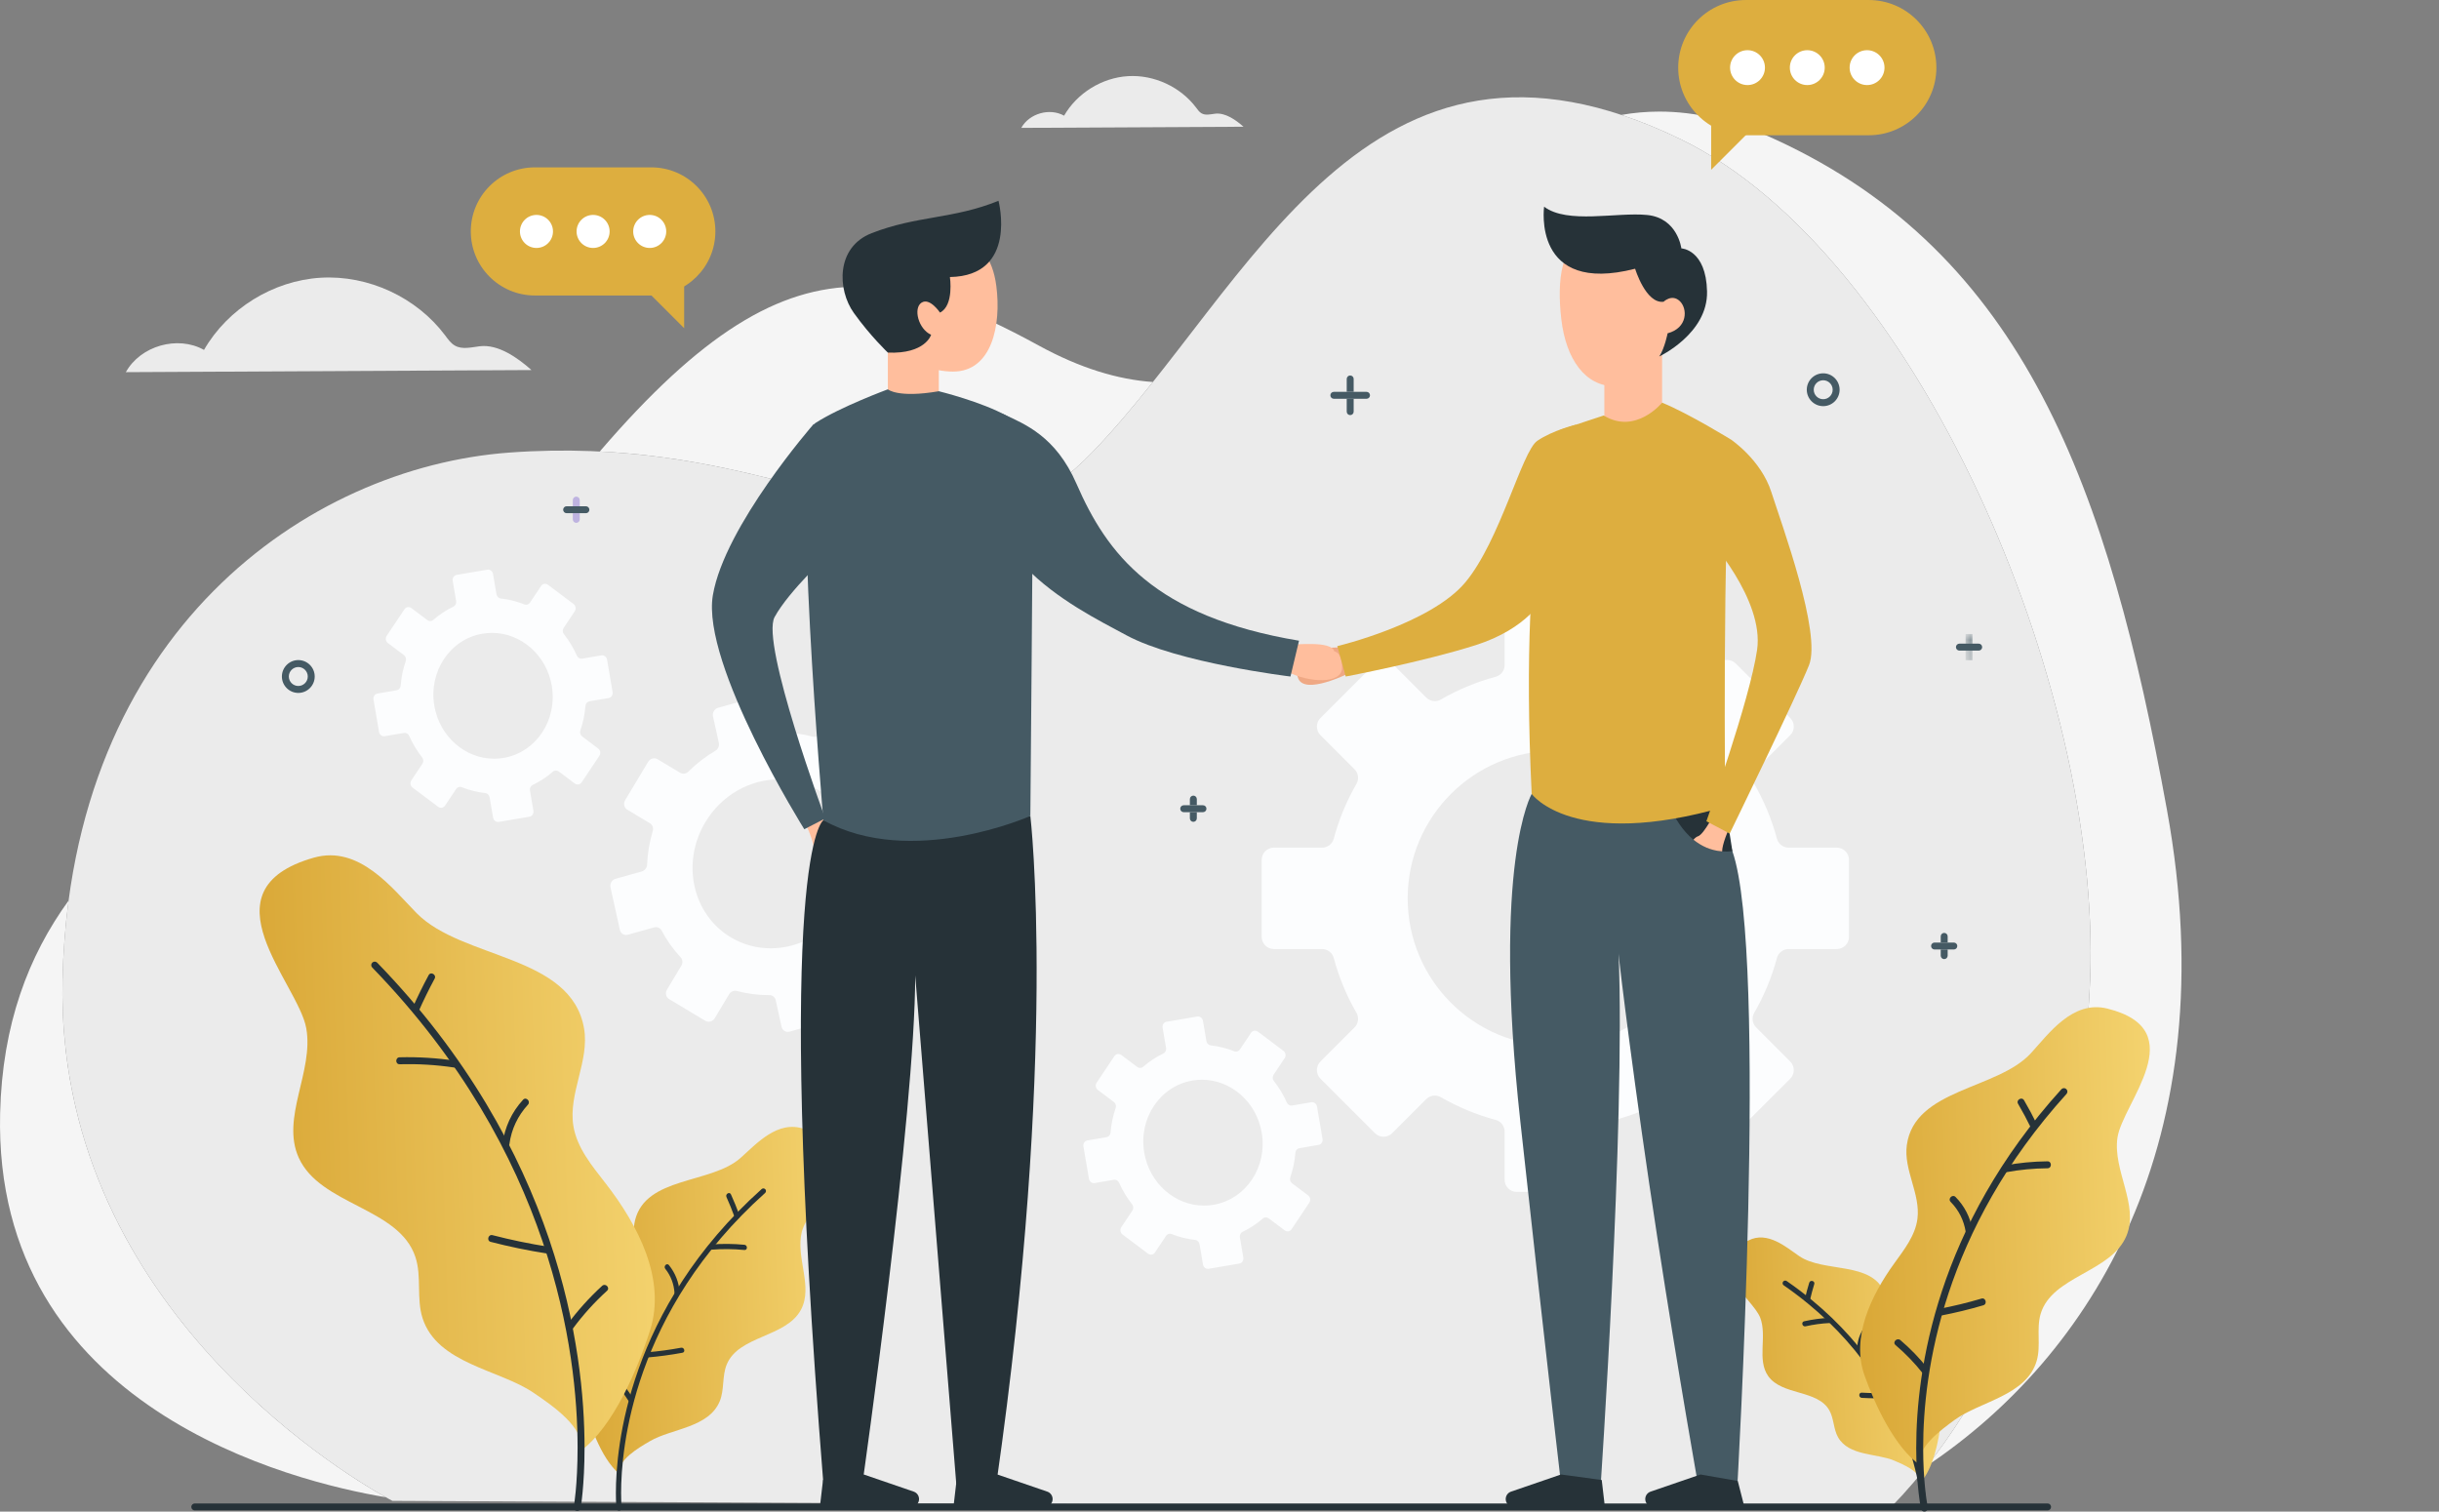 <svg width="242" height="150" viewBox="0 0 242 150" fill="none" xmlns="http://www.w3.org/2000/svg">
<rect x="0" y="0" width="242" height="150" fill="#808080" stroke="none"/>
<g clip-path="url(#clip0_2115_4545)">
<path d="M172.311 149.537L163.326 149.496C163.695 149.444 164.684 149.423 166.064 149.423C167.743 149.423 170 149.454 172.423 149.492C172.367 149.505 172.33 149.52 172.311 149.537ZM38.274 148.575C29.21 147.056 -0.688 139.818 0.012 110.479C0.223 101.628 2.831 94.847 6.805 89.37C6.471 91.878 6.267 94.497 6.205 97.231C5.491 128.908 33.569 145.945 38.274 148.575ZM191.24 145.425C201.149 132.802 206.756 114.272 207.391 97.073C208.468 67.959 190.107 25.186 166.795 13.835C164.738 12.834 162.769 12.028 160.877 11.402C162.095 11.188 163.351 11.073 164.651 11.073C168.137 11.073 171.933 11.898 176.144 13.835C200.812 25.186 209.184 48.277 215.017 80.415C221.009 113.427 207.344 134.625 191.24 145.425ZM94.616 51.224C89.773 51.224 84.527 49.596 78.276 47.969C72.893 46.566 66.767 45.165 59.509 44.803C69.524 33.154 77.203 28.442 85.253 28.442C90.725 28.442 96.369 30.619 103.035 34.273C107.195 36.553 110.946 37.667 114.393 37.907C112.417 40.39 110.421 42.768 108.351 44.91C103.779 49.641 99.394 51.224 94.616 51.224Z" fill="#F5F5F5"/>
<path d="M38.938 148.935C38.938 148.935 5.425 131.8 6.205 97.231C6.984 62.661 30.562 46.373 50.538 44.91C61.904 44.078 70.807 46.023 78.276 47.968C90.693 51.202 99.145 54.435 108.351 44.91C124.092 28.624 135.532 -1.387 166.795 13.835C190.107 25.186 208.468 67.959 207.391 97.073C206.683 116.251 199.793 137.084 187.649 149.537C187.45 149.74 181.388 149.639 175.347 149.539C169.353 149.439 163.38 149.34 163.173 149.537L38.938 148.935Z" fill="#EBEBEB"/>
<path d="M173.224 13.422H185.419C189.125 13.422 192.129 10.417 192.129 6.711C192.129 3.005 189.125 0.001 185.419 0.001H173.224C169.518 0.001 166.514 3.005 166.514 6.711C166.514 10.417 169.518 13.422 173.224 13.422Z" fill="#DDAE3F"/>
<path d="M183.521 6.711C183.521 7.667 184.296 8.441 185.252 8.441C186.207 8.441 186.982 7.667 186.982 6.711C186.982 5.756 186.207 4.981 185.252 4.981C184.296 4.981 183.521 5.756 183.521 6.711Z" fill="white"/>
<path d="M177.59 6.711C177.59 7.667 178.364 8.441 179.32 8.441C180.275 8.441 181.051 7.667 181.051 6.711C181.051 5.756 180.275 4.981 179.32 4.981C178.364 4.981 177.59 5.756 177.59 6.711Z" fill="white"/>
<path d="M171.66 6.711C171.66 7.667 172.435 8.441 173.391 8.441C174.346 8.441 175.12 7.667 175.12 6.711C175.12 5.756 174.346 4.981 173.391 4.981C172.435 4.981 171.66 5.756 171.66 6.711Z" fill="white"/>
<path d="M174.66 11.972L169.783 16.848V11.384L174.66 11.972Z" fill="#DDAE3F"/>
<path d="M52.736 36.722C51.354 35.497 49.437 34.137 47.604 34.36C46.772 34.461 45.869 34.709 45.139 34.298C44.73 34.066 44.453 33.664 44.171 33.287C41.338 29.502 36.54 27.277 31.82 27.56C27.101 27.843 22.602 30.625 20.241 34.722C17.637 33.258 13.931 34.313 12.488 36.93L52.736 36.722Z" fill="#EBEBEB"/>
<path d="M123.382 12.576C122.625 11.905 121.574 11.16 120.57 11.282C120.115 11.337 119.62 11.473 119.22 11.248C118.996 11.121 118.844 10.9 118.69 10.694C117.138 8.62 114.509 7.401 111.923 7.556C109.338 7.711 106.873 9.236 105.58 11.48C104.153 10.678 102.123 11.256 101.332 12.69L123.382 12.576Z" fill="#EBEBEB"/>
<path d="M64.623 29.322H53.07C49.559 29.322 46.713 26.476 46.713 22.965C46.713 19.454 49.559 16.608 53.07 16.608H64.623C68.133 16.608 70.98 19.454 70.98 22.965C70.98 26.476 68.133 29.322 64.623 29.322Z" fill="#DDAE3F"/>
<path d="M54.868 22.966C54.868 23.872 54.134 24.605 53.229 24.605C52.323 24.605 51.59 23.872 51.59 22.966C51.59 22.061 52.323 21.327 53.229 21.327C54.134 21.327 54.868 22.061 54.868 22.966Z" fill="white"/>
<path d="M60.487 22.966C60.487 23.872 59.753 24.605 58.848 24.605C57.942 24.605 57.209 23.872 57.209 22.966C57.209 22.061 57.942 21.327 58.848 21.327C59.753 21.327 60.487 22.061 60.487 22.966Z" fill="white"/>
<path d="M66.104 22.966C66.104 23.872 65.37 24.605 64.465 24.605C63.56 24.605 62.826 23.872 62.826 22.966C62.826 22.061 63.56 21.327 64.465 21.327C65.37 21.327 66.104 22.061 66.104 22.966Z" fill="white"/>
<path d="M63.264 27.951L67.883 32.57V27.394L63.264 27.951Z" fill="#DDAE3F"/>
<path d="M61.432 146.246C61.264 144.889 63.326 143.686 64.509 142.998C66.644 141.756 70.347 141.678 71.421 139.031C71.884 137.886 71.636 136.547 72.105 135.404C73.293 132.513 77.989 132.728 79.469 129.974C80.708 127.667 78.921 124.779 79.556 122.239C80.222 119.573 86.414 114.427 79.815 112.041C77.168 111.083 75.025 113.535 73.469 114.913C70.552 117.497 64.075 116.733 63.01 121.093C62.543 123.004 63.691 125.03 63.241 126.945C62.936 128.24 61.956 129.248 61.07 130.241C58.958 132.605 57.077 135.694 57.819 138.776C58.382 141.113 59.603 144.688 61.432 146.246Z" fill="url(#paint0_linear_2115_4545)"/>
<path d="M61.679 149.629C61.679 149.629 61.676 149.6 61.672 149.536C61.657 149.346 61.626 148.869 61.626 148.153C61.628 143.723 62.784 130.159 75.916 118.38C76.023 118.284 76.031 118.121 75.936 118.015C75.841 117.909 75.677 117.9 75.571 117.995C62.295 129.904 61.108 143.641 61.109 148.153C61.109 149.128 61.164 149.674 61.165 149.681C61.18 149.823 61.306 149.927 61.448 149.913C61.59 149.898 61.694 149.771 61.679 149.629Z" fill="#263238"/>
<path d="M62.837 138.792C62.27 137.899 61.619 137.067 60.889 136.3C60.66 136.058 60.295 136.424 60.524 136.665C61.224 137.4 61.846 138.196 62.391 139.054C62.568 139.333 63.016 139.074 62.837 138.792Z" fill="#263238"/>
<path d="M64.238 134.706C65.404 134.607 66.561 134.45 67.712 134.237C68.039 134.177 67.9 133.678 67.575 133.738C66.469 133.944 65.358 134.094 64.238 134.189C63.909 134.217 63.906 134.734 64.238 134.706Z" fill="#263238"/>
<path d="M67.441 128.308C67.379 127.277 67.017 126.35 66.375 125.542C66.168 125.282 65.805 125.65 66.01 125.908C66.561 126.601 66.871 127.425 66.924 128.308C66.945 128.638 67.461 128.64 67.441 128.308Z" fill="#263238"/>
<path d="M70.545 124.012C71.652 123.925 72.756 123.933 73.862 124.04C74.192 124.071 74.19 123.554 73.862 123.523C72.756 123.417 71.652 123.408 70.545 123.495C70.216 123.521 70.213 124.038 70.545 124.012Z" fill="#263238"/>
<path d="M73.37 120.592C73.115 119.892 72.833 119.203 72.526 118.524C72.389 118.221 71.944 118.484 72.08 118.785C72.368 119.423 72.631 120.071 72.871 120.729C72.984 121.038 73.484 120.905 73.37 120.592Z" fill="#263238"/>
<path d="M57.655 143.943C58.09 141.713 54.811 139.48 52.931 138.203C49.535 135.897 43.403 135.338 41.932 130.825C41.296 128.873 41.862 126.682 41.216 124.734C39.582 119.802 31.773 119.615 29.639 114.878C27.852 110.91 31.148 106.329 30.39 102.045C29.595 97.549 19.925 88.299 31.142 85.108C35.641 83.828 38.909 88.141 41.329 90.605C45.866 95.225 56.691 94.71 57.952 102.061C58.506 105.283 56.366 108.51 56.892 111.736C57.247 113.918 58.755 115.703 60.109 117.452C63.336 121.616 66.096 126.955 64.509 131.979C63.306 135.787 60.867 141.571 57.655 143.943Z" fill="url(#paint1_linear_2115_4545)"/>
<path d="M57.613 149.654C57.616 149.637 57.999 147.417 57.999 143.658C58.001 133.994 55.465 114.136 37.426 95.528C37.293 95.392 37.076 95.389 36.939 95.521C36.802 95.654 36.798 95.872 36.931 96.008C54.815 114.457 57.307 134.107 57.309 143.658C57.309 145.514 57.215 146.988 57.121 147.995C57.074 148.499 57.027 148.886 56.992 149.147C56.974 149.277 56.96 149.375 56.95 149.441C56.94 149.506 56.935 149.536 56.935 149.537C56.902 149.724 57.028 149.902 57.216 149.934C57.403 149.967 57.581 149.841 57.613 149.654Z" fill="#263238"/>
<path d="M56.842 131.84C57.848 130.477 58.982 129.226 60.233 128.085C60.561 127.785 60.072 127.298 59.745 127.597C58.451 128.78 57.288 130.08 56.247 131.492C55.984 131.849 56.582 132.194 56.842 131.84Z" fill="#263238"/>
<path d="M54.462 123.726C52.578 123.432 50.715 123.047 48.869 122.569C48.44 122.458 48.257 123.122 48.686 123.234C50.532 123.712 52.394 124.097 54.278 124.39C54.713 124.458 54.899 123.794 54.462 123.726Z" fill="#263238"/>
<path d="M50.544 113.542C50.739 112.058 51.375 110.721 52.385 109.619C52.684 109.292 52.198 108.803 51.898 109.131C50.755 110.379 50.075 111.866 49.855 113.542C49.798 113.981 50.487 113.976 50.544 113.542Z" fill="#263238"/>
<path d="M45.244 105.268C43.387 104.991 41.529 104.87 39.65 104.918C39.209 104.929 39.207 105.618 39.65 105.607C41.466 105.56 43.265 105.665 45.061 105.933C45.495 105.998 45.682 105.334 45.244 105.268Z" fill="#263238"/>
<path d="M41.539 100.346C42.027 99.249 42.555 98.173 43.125 97.115C43.335 96.725 42.741 96.377 42.53 96.768C41.96 97.825 41.431 98.901 40.943 99.998C40.765 100.4 41.358 100.75 41.539 100.346Z" fill="#263238"/>
<path d="M190.572 147.092C190.569 146.054 188.902 145.345 187.948 144.94C186.222 144.208 183.427 144.502 182.368 142.612C181.909 141.794 181.969 140.762 181.507 139.948C180.337 137.884 176.824 138.492 175.448 136.561C174.296 134.943 175.365 132.599 174.646 130.747C173.891 128.805 168.741 125.52 173.48 123.096C175.381 122.123 177.228 123.764 178.53 124.653C180.971 126.32 185.773 125.13 186.99 128.309C187.524 129.703 186.852 131.339 187.374 132.736C187.726 133.682 188.559 134.348 189.321 135.01C191.136 136.589 192.846 138.735 192.58 141.126C192.379 142.938 191.801 145.745 190.572 147.092Z" fill="url(#paint2_linear_2115_4545)"/>
<path d="M191.162 149.649C191.161 149.627 191.078 146.345 189.301 141.89C187.525 137.435 184.05 131.807 177.277 127.121C177.16 127.04 176.998 127.069 176.917 127.187C176.836 127.304 176.865 127.465 176.982 127.546C183.663 132.169 187.074 137.702 188.822 142.081C189.695 144.271 190.151 146.171 190.389 147.521C190.507 148.197 190.571 148.734 190.606 149.102C190.623 149.286 190.633 149.427 190.638 149.522C190.644 149.616 190.645 149.662 190.645 149.662C190.648 149.804 190.767 149.917 190.91 149.914C191.052 149.91 191.165 149.791 191.162 149.649Z" fill="#263238"/>
<path d="M189.21 141.82C189.546 141.107 189.946 140.436 190.413 139.801C190.61 139.533 190.163 139.275 189.967 139.541C189.5 140.175 189.1 140.847 188.764 141.559C188.622 141.858 189.068 142.121 189.21 141.82Z" fill="#5A53AE"/>
<path d="M187.336 138.219C186.466 138.255 185.599 138.247 184.73 138.197C184.397 138.177 184.398 138.694 184.73 138.714C185.599 138.764 186.466 138.771 187.336 138.736C187.667 138.722 187.669 138.205 187.336 138.219Z" fill="#263238"/>
<path d="M184.794 134.136C184.751 133.451 184.903 132.816 185.259 132.228C185.431 131.943 184.985 131.682 184.813 131.968C184.414 132.626 184.228 133.367 184.277 134.136C184.299 134.467 184.816 134.469 184.794 134.136Z" fill="#263238"/>
<path d="M181.572 130.77C180.707 130.81 179.855 130.926 179.009 131.115C178.685 131.188 178.823 131.686 179.147 131.614C179.947 131.433 180.752 131.325 181.572 131.287C181.903 131.271 181.905 130.754 181.572 130.77Z" fill="#263238"/>
<path d="M179.588 129.012C179.71 128.478 179.852 127.949 180.012 127.426C180.111 127.107 179.612 126.971 179.514 127.288C179.353 127.812 179.211 128.341 179.089 128.875C179.016 129.199 179.514 129.337 179.588 129.012Z" fill="#263238"/>
<path d="M190.505 145.379C190.117 143.699 192.546 141.921 193.938 140.904C196.453 139.067 201.089 138.486 202.087 135.026C202.519 133.53 202.033 131.883 202.472 130.389C203.585 126.607 209.501 126.263 210.996 122.617C212.248 119.563 209.632 116.175 210.095 112.906C210.582 109.477 217.674 102.213 209.088 100.083C205.643 99.229 203.277 102.584 201.506 104.515C198.185 108.136 189.963 108.024 189.197 113.63C188.861 116.088 190.566 118.478 190.251 120.939C190.038 122.603 188.941 123.995 187.959 125.356C185.62 128.597 183.665 132.716 184.998 136.484C186.009 139.341 188.008 143.663 190.505 145.379Z" fill="url(#paint3_linear_2115_4545)"/>
<path d="M191.277 149.585C191.277 149.585 191.271 149.555 191.258 149.489C191.172 149.026 190.818 146.922 190.818 143.691C190.819 136.035 192.802 122.074 205.041 108.555C205.169 108.414 205.159 108.196 205.017 108.068C204.876 107.941 204.658 107.952 204.531 108.092C192.151 121.763 190.127 135.922 190.129 143.691C190.129 147.441 190.598 149.707 190.602 149.725C190.641 149.912 190.824 150.031 191.01 149.993C191.196 149.954 191.316 149.772 191.277 149.585Z" fill="#263238"/>
<path d="M191.273 135.798C190.461 134.772 189.558 133.835 188.562 132.987C188.227 132.701 187.737 133.186 188.075 133.474C189.071 134.322 189.974 135.26 190.785 136.285C191.06 136.633 191.545 136.142 191.273 135.798Z" fill="#263238"/>
<path d="M192.575 130.55C193.995 130.278 195.397 129.938 196.784 129.528C197.208 129.403 197.028 128.737 196.601 128.864C195.215 129.273 193.812 129.614 192.391 129.885C191.956 129.968 192.14 130.632 192.575 130.55Z" fill="#263238"/>
<path d="M195.703 122.044C195.497 120.798 194.919 119.682 194.034 118.782C193.724 118.466 193.236 118.953 193.547 119.269C194.356 120.092 194.851 121.091 195.038 122.227C195.11 122.664 195.774 122.479 195.703 122.044Z" fill="#263238"/>
<path d="M199.086 116.317C200.434 116.069 201.787 115.943 203.157 115.931C203.601 115.927 203.601 115.238 203.157 115.242C201.726 115.254 200.311 115.393 198.903 115.653C198.467 115.733 198.652 116.398 199.086 116.317Z" fill="#263238"/>
<path d="M202.117 111.593C201.718 110.775 201.289 109.973 200.83 109.186C200.607 108.802 200.011 109.149 200.235 109.534C200.694 110.321 201.123 111.123 201.521 111.941C201.716 112.34 202.31 111.991 202.117 111.593Z" fill="#263238"/>
<mask id="mask0_2115_4545" style="mask-type:luminance" maskUnits="userSpaceOnUse" x="195" y="62" width="1" height="4">
<path d="M195.37 65.516C195.18 65.516 195.025 65.362 195.025 65.171V64.56H195.715V65.171C195.715 65.362 195.56 65.516 195.37 65.516ZM195.715 63.871H195.025V63.259C195.025 63.069 195.18 62.914 195.37 62.914C195.56 62.914 195.715 63.069 195.715 63.259V63.871Z" fill="white"/>
</mask>
<g mask="url(#mask0_2115_4545)">
<path d="M195.025 65.516H195.715V62.914H195.025V65.516Z" fill="#455A64"/>
</g>
<path d="M196.328 64.561H194.415C194.225 64.561 194.07 64.406 194.07 64.216C194.07 64.025 194.225 63.871 194.415 63.871H195.027H195.716H196.328C196.518 63.871 196.672 64.025 196.672 64.216C196.672 64.406 196.518 64.561 196.328 64.561Z" fill="#455A64"/>
<path d="M118.405 81.553C118.214 81.553 118.061 81.399 118.061 81.208V80.596H118.75V81.208C118.75 81.399 118.595 81.553 118.405 81.553ZM118.75 79.907H118.061V79.296C118.061 79.106 118.214 78.951 118.405 78.951C118.595 78.951 118.75 79.106 118.75 79.296V79.907Z" fill="#455A64"/>
<path d="M119.36 80.596H117.448C117.258 80.596 117.104 80.442 117.104 80.251C117.104 80.061 117.258 79.907 117.448 79.907H118.06H118.749H119.36C119.551 79.907 119.705 80.061 119.705 80.251C119.705 80.442 119.551 80.596 119.36 80.596Z" fill="#455A64"/>
<path d="M57.178 51.883C56.988 51.883 56.834 51.728 56.834 51.538V50.926H57.523V51.538C57.523 51.728 57.369 51.883 57.178 51.883ZM57.523 50.237H56.834V49.626C56.834 49.435 56.988 49.281 57.178 49.281C57.369 49.281 57.523 49.435 57.523 49.626V50.237Z" fill="#BEB3E0"/>
<path d="M58.134 50.926H56.221C56.031 50.926 55.877 50.772 55.877 50.581C55.877 50.391 56.031 50.237 56.221 50.237H56.834H57.523H58.134C58.324 50.237 58.478 50.391 58.478 50.581C58.478 50.772 58.324 50.926 58.134 50.926Z" fill="#455A64"/>
<path d="M192.905 95.176C192.715 95.176 192.561 95.021 192.561 94.831V94.219H193.25V94.831C193.25 95.021 193.095 95.176 192.905 95.176ZM193.25 93.53H192.561V92.918C192.561 92.728 192.715 92.574 192.905 92.574C193.095 92.574 193.25 92.728 193.25 92.918V93.53Z" fill="#455A64"/>
<path d="M193.861 94.221H191.948C191.758 94.221 191.604 94.067 191.604 93.876C191.604 93.686 191.758 93.532 191.948 93.532H192.56H193.249H193.861C194.051 93.532 194.206 93.686 194.206 93.876C194.206 94.067 194.051 94.221 193.861 94.221Z" fill="#455A64"/>
<path d="M133.968 41.193C133.777 41.193 133.623 41.04 133.623 40.849V39.571H134.312V40.849C134.312 41.04 134.158 41.193 133.968 41.193ZM134.312 38.882H133.623V37.604C133.623 37.414 133.777 37.26 133.968 37.26C134.158 37.26 134.312 37.414 134.312 37.604V38.882Z" fill="#455A64"/>
<path d="M135.589 39.572H132.345C132.154 39.572 132 39.419 132 39.228C132 39.038 132.154 38.883 132.345 38.883H133.623H134.312H135.589C135.78 38.883 135.933 39.038 135.933 39.228C135.933 39.419 135.78 39.572 135.589 39.572Z" fill="#455A64"/>
<path d="M180.9 40.303C180.003 40.303 179.271 39.572 179.271 38.674C179.271 37.776 180.003 37.045 180.9 37.045C181.798 37.045 182.528 37.776 182.528 38.674C182.528 39.572 181.798 40.303 180.9 40.303ZM180.9 37.734C180.382 37.734 179.961 38.156 179.961 38.674C179.961 39.193 180.382 39.614 180.9 39.614C181.418 39.614 181.839 39.193 181.839 38.674C181.839 38.156 181.418 37.734 180.9 37.734Z" fill="#455A64"/>
<path d="M29.598 68.76C28.7 68.76 27.969 68.029 27.969 67.131C27.969 66.233 28.7 65.502 29.598 65.502C30.495 65.502 31.226 66.233 31.226 67.131C31.226 68.029 30.495 68.76 29.598 68.76ZM29.598 66.191C29.08 66.191 28.658 66.613 28.658 67.131C28.658 67.649 29.08 68.071 29.598 68.071C30.116 68.071 30.537 67.649 30.537 67.131C30.537 66.613 30.116 66.191 29.598 66.191Z" fill="#455A64"/>
<path d="M158.146 118.279H150.499C149.832 118.279 149.291 117.739 149.291 117.072V112.296C149.291 111.754 148.932 111.274 148.409 111.135C146.479 110.616 144.649 109.852 142.957 108.875C142.772 108.768 142.568 108.716 142.365 108.716C142.053 108.716 141.744 108.839 141.511 109.071L138.133 112.45C137.896 112.686 137.588 112.804 137.278 112.804C136.969 112.804 136.661 112.686 136.425 112.45L131.017 107.043C130.546 106.571 130.546 105.807 131.017 105.335L134.396 101.957C134.779 101.573 134.863 100.98 134.593 100.511C133.616 98.819 132.851 96.99 132.333 95.058C132.192 94.536 131.713 94.177 131.172 94.177H126.395C125.728 94.177 125.188 93.636 125.188 92.969V85.322C125.188 84.655 125.728 84.114 126.395 84.114H131.172C131.713 84.114 132.192 83.756 132.333 83.233C132.851 81.302 133.615 79.472 134.593 77.78C134.863 77.311 134.779 76.717 134.396 76.335L131.017 72.955C130.546 72.484 130.546 71.72 131.017 71.248L136.425 65.84C136.661 65.605 136.969 65.487 137.278 65.487C137.588 65.487 137.896 65.605 138.133 65.84L141.511 69.219C141.744 69.452 142.053 69.575 142.366 69.574C142.568 69.574 142.772 69.523 142.957 69.416C144.649 68.439 146.479 67.674 148.409 67.156C148.932 67.016 149.291 66.536 149.291 65.995V61.219C149.291 60.552 149.832 60.011 150.499 60.011H158.146C158.812 60.011 159.353 60.552 159.353 61.219V65.995C159.353 66.536 159.712 67.016 160.235 67.156C162.166 67.674 163.995 68.439 165.688 69.416C165.872 69.523 166.076 69.575 166.279 69.575C166.591 69.574 166.901 69.452 167.133 69.22L170.512 65.84C170.748 65.605 171.057 65.487 171.366 65.487C171.675 65.487 171.984 65.605 172.219 65.84L177.627 71.248C178.099 71.72 178.099 72.484 177.627 72.955L174.249 76.335C173.865 76.717 173.781 77.311 174.052 77.78C175.029 79.472 175.794 81.302 176.311 83.233C176.452 83.756 176.931 84.114 177.472 84.114H182.249C182.916 84.114 183.457 84.655 183.457 85.322V92.969C183.457 93.636 182.916 94.177 182.249 94.177H177.472C176.931 94.177 176.452 94.536 176.311 95.058C175.794 96.99 175.029 98.819 174.052 100.511C173.781 100.98 173.865 101.573 174.249 101.957L177.627 105.335C178.099 105.807 178.099 106.571 177.627 107.043L172.219 112.45C171.984 112.686 171.675 112.804 171.366 112.804C171.057 112.804 170.748 112.686 170.512 112.45L167.133 109.071C166.901 108.839 166.591 108.716 166.279 108.716C166.076 108.716 165.872 108.768 165.688 108.875C163.995 109.852 162.166 110.616 160.235 111.135C159.712 111.274 159.353 111.754 159.353 112.296V117.072C159.353 117.739 158.812 118.279 158.146 118.279ZM154.322 74.494C146.23 74.494 139.671 81.054 139.671 89.145C139.671 97.237 146.23 103.797 154.322 103.797C162.414 103.797 168.973 97.237 168.973 89.145C168.973 81.054 162.414 74.494 154.322 74.494Z" fill="#FCFDFE"/>
<path d="M119.85 125.912C119.615 125.912 119.406 125.732 119.363 125.479L119.02 123.47C118.981 123.242 118.804 123.065 118.586 123.041C117.781 122.954 116.999 122.757 116.255 122.46C116.199 122.438 116.142 122.427 116.085 122.427C115.933 122.427 115.786 122.504 115.694 122.641L114.592 124.292C114.5 124.431 114.352 124.505 114.201 124.505C114.102 124.505 114.001 124.473 113.914 124.408L111.376 122.499C111.154 122.333 111.099 122.011 111.253 121.781L112.354 120.13C112.479 119.943 112.47 119.688 112.328 119.509C111.819 118.863 111.383 118.146 111.039 117.368C110.957 117.184 110.78 117.069 110.592 117.069C110.567 117.069 110.54 117.072 110.514 117.076L108.614 117.4C108.587 117.404 108.561 117.407 108.536 117.407C108.3 117.407 108.09 117.227 108.047 116.974L107.498 113.757C107.45 113.477 107.627 113.212 107.892 113.167L109.792 112.844C110.007 112.806 110.172 112.622 110.19 112.394C110.258 111.546 110.43 110.724 110.698 109.946C110.773 109.73 110.696 109.487 110.516 109.351L108.93 108.16C108.708 107.993 108.654 107.671 108.807 107.441L110.571 104.8C110.663 104.66 110.811 104.587 110.962 104.587C111.061 104.587 111.162 104.618 111.25 104.684L112.836 105.875C112.923 105.941 113.023 105.973 113.124 105.973C113.231 105.973 113.338 105.936 113.424 105.861C114.027 105.334 114.701 104.889 115.431 104.54C115.629 104.445 115.738 104.219 115.699 103.992L115.356 101.982C115.308 101.702 115.484 101.438 115.749 101.392L118.791 100.874C118.817 100.87 118.844 100.867 118.87 100.867C119.105 100.867 119.315 101.047 119.358 101.3L119.702 103.31C119.739 103.537 119.917 103.714 120.135 103.738C120.94 103.825 121.723 104.023 122.466 104.319C122.521 104.341 122.579 104.352 122.636 104.352C122.789 104.352 122.936 104.274 123.027 104.138L124.128 102.488C124.221 102.348 124.369 102.274 124.521 102.274C124.62 102.274 124.72 102.306 124.808 102.372L127.346 104.28C127.568 104.446 127.622 104.768 127.469 104.998L126.367 106.649C126.243 106.836 126.251 107.091 126.392 107.27C126.903 107.916 127.338 108.633 127.683 109.411C127.764 109.596 127.942 109.71 128.13 109.71C128.156 109.71 128.182 109.708 128.207 109.703L130.107 109.379C130.133 109.375 130.16 109.373 130.185 109.373C130.42 109.373 130.631 109.552 130.674 109.805L131.223 113.022C131.271 113.303 131.095 113.567 130.829 113.612L128.929 113.937C128.715 113.972 128.548 114.156 128.531 114.386C128.463 115.233 128.29 116.055 128.023 116.833C127.949 117.049 128.025 117.293 128.205 117.428L129.791 118.62C130.012 118.787 130.067 119.108 129.914 119.338L128.151 121.979C128.058 122.119 127.91 122.193 127.759 122.193C127.66 122.193 127.56 122.161 127.472 122.095L125.885 120.904C125.798 120.838 125.698 120.806 125.597 120.806C125.489 120.806 125.383 120.843 125.297 120.918C124.694 121.445 124.02 121.89 123.29 122.239C123.091 122.334 122.983 122.56 123.022 122.787L123.365 124.796C123.412 125.078 123.236 125.342 122.971 125.387L119.93 125.905C119.903 125.909 119.877 125.912 119.85 125.912ZM119.258 107.145C118.945 107.145 118.628 107.172 118.31 107.226C115.091 107.775 112.953 110.979 113.533 114.383C114.056 117.45 116.608 119.634 119.462 119.634C119.776 119.634 120.093 119.607 120.411 119.553C123.63 119.004 125.769 115.8 125.188 112.396C124.665 109.328 122.113 107.145 119.258 107.145Z" fill="#FCFDFE"/>
<path d="M49.412 81.568C49.177 81.568 48.967 81.388 48.924 81.136L48.581 79.125C48.542 78.898 48.365 78.721 48.147 78.698C47.342 78.61 46.559 78.413 45.816 78.117C45.76 78.094 45.702 78.084 45.645 78.084C45.493 78.084 45.346 78.161 45.255 78.297L44.154 79.948C44.06 80.087 43.913 80.161 43.761 80.161C43.662 80.161 43.562 80.129 43.474 80.063L40.935 78.155C40.714 77.989 40.659 77.667 40.813 77.437L41.915 75.787C42.039 75.599 42.031 75.344 41.889 75.165C41.379 74.519 40.944 73.802 40.599 73.024C40.517 72.839 40.34 72.726 40.152 72.726C40.126 72.726 40.1 72.728 40.074 72.733L38.174 73.056C38.148 73.061 38.122 73.063 38.096 73.063C37.861 73.063 37.651 72.883 37.608 72.63L37.059 69.413C37.011 69.132 37.187 68.869 37.452 68.823L39.353 68.499C39.568 68.463 39.733 68.279 39.751 68.05C39.819 67.202 39.991 66.381 40.258 65.602C40.333 65.386 40.256 65.142 40.077 65.007L38.49 63.815C38.269 63.648 38.214 63.327 38.368 63.097L40.131 60.456C40.224 60.316 40.372 60.242 40.523 60.242C40.622 60.242 40.723 60.274 40.81 60.339L42.397 61.532C42.483 61.597 42.584 61.63 42.684 61.63C42.792 61.63 42.899 61.592 42.985 61.516C43.588 60.991 44.261 60.545 44.992 60.196C45.19 60.102 45.298 59.876 45.259 59.648L44.917 57.639C44.869 57.358 45.045 57.094 45.31 57.049L48.352 56.53C48.378 56.525 48.404 56.523 48.43 56.523C48.665 56.523 48.876 56.703 48.919 56.956L49.261 58.965C49.3 59.193 49.477 59.371 49.696 59.394C50.501 59.481 51.283 59.678 52.027 59.975C52.083 59.998 52.14 60.008 52.196 60.008C52.349 60.008 52.496 59.931 52.587 59.794L53.689 58.144C53.782 58.005 53.93 57.93 54.081 57.93C54.18 57.93 54.28 57.962 54.368 58.028L56.907 59.936C57.128 60.102 57.183 60.424 57.029 60.654L55.928 62.305C55.803 62.492 55.812 62.747 55.953 62.926C56.463 63.572 56.899 64.29 57.243 65.067C57.325 65.252 57.502 65.366 57.69 65.366C57.716 65.366 57.742 65.364 57.769 65.359L59.668 65.035C59.694 65.031 59.72 65.029 59.746 65.029C59.981 65.029 60.192 65.209 60.235 65.462L60.783 68.678C60.832 68.959 60.655 69.223 60.39 69.268L58.489 69.592C58.274 69.629 58.11 69.813 58.091 70.041C58.024 70.889 57.851 71.71 57.584 72.489C57.51 72.705 57.586 72.948 57.766 73.084L59.352 74.276C59.573 74.442 59.629 74.764 59.474 74.994L57.711 77.636C57.618 77.775 57.47 77.849 57.319 77.849C57.22 77.849 57.12 77.817 57.032 77.752L55.446 76.559C55.359 76.494 55.258 76.461 55.158 76.461C55.05 76.461 54.943 76.499 54.857 76.575C54.254 77.101 53.581 77.546 52.85 77.895C52.653 77.99 52.544 78.216 52.583 78.443L52.925 80.453C52.974 80.734 52.797 80.998 52.532 81.043L49.49 81.561C49.464 81.566 49.438 81.568 49.412 81.568ZM48.818 62.802C48.505 62.802 48.188 62.828 47.87 62.882C44.651 63.431 42.514 66.635 43.094 70.039C43.617 73.107 46.169 75.29 49.024 75.29C49.337 75.29 49.654 75.264 49.972 75.209C53.191 74.661 55.328 71.456 54.749 68.052C54.225 64.985 51.673 62.802 48.818 62.802Z" fill="#FCFDFE"/>
<path d="M78.17 102.395C77.876 102.395 77.616 102.194 77.548 101.887L76.966 99.253C76.9 98.955 76.648 98.746 76.348 98.746C76.347 98.746 76.346 98.746 76.344 98.746C76.308 98.747 76.273 98.747 76.237 98.747C75.185 98.747 74.132 98.611 73.103 98.334C73.049 98.319 72.994 98.312 72.94 98.312C72.704 98.312 72.473 98.444 72.342 98.662L70.917 101.041C70.782 101.265 70.549 101.391 70.314 101.391C70.202 101.391 70.09 101.362 69.989 101.302L66.389 99.144C66.075 98.955 65.981 98.534 66.18 98.202L67.606 95.824C67.767 95.555 67.741 95.215 67.537 94.998C66.783 94.195 66.15 93.298 65.645 92.335C65.534 92.123 65.319 91.999 65.088 91.999C65.028 91.999 64.967 92.007 64.906 92.025L62.308 92.753C62.247 92.77 62.186 92.779 62.127 92.779C61.833 92.779 61.572 92.578 61.504 92.271L60.573 88.055C60.492 87.687 60.72 87.306 61.082 87.204L63.681 86.476C63.975 86.393 64.192 86.121 64.204 85.812C64.249 84.693 64.435 83.567 64.768 82.46C64.858 82.16 64.74 81.846 64.484 81.693L62.236 80.346C61.922 80.157 61.829 79.736 62.028 79.404L64.31 75.597C64.444 75.373 64.677 75.247 64.912 75.247C65.024 75.247 65.136 75.276 65.238 75.336L67.486 76.684C67.588 76.745 67.701 76.775 67.815 76.775C67.988 76.775 68.162 76.706 68.296 76.573C69.116 75.757 70.022 75.063 70.986 74.496C71.254 74.338 71.392 74.019 71.325 73.721L70.744 71.086C70.662 70.718 70.89 70.338 71.253 70.236L75.411 69.07C75.472 69.052 75.532 69.044 75.592 69.044C75.887 69.044 76.147 69.245 76.215 69.55L76.797 72.186C76.862 72.483 77.114 72.692 77.413 72.692C77.415 72.692 77.416 72.692 77.419 72.692C77.452 72.692 77.485 72.691 77.519 72.691C78.573 72.691 79.629 72.826 80.659 73.105C80.713 73.119 80.768 73.126 80.823 73.126C81.058 73.126 81.289 72.995 81.421 72.775L82.846 70.398C82.981 70.173 83.214 70.047 83.448 70.047C83.56 70.047 83.673 70.076 83.775 70.138L87.374 72.294C87.688 72.483 87.781 72.904 87.582 73.237L86.157 75.614C85.995 75.883 86.021 76.223 86.225 76.441C86.979 77.243 87.612 78.14 88.117 79.104C88.229 79.317 88.444 79.439 88.675 79.439C88.735 79.439 88.796 79.431 88.857 79.414L91.454 78.685C91.515 78.668 91.576 78.66 91.636 78.66C91.93 78.66 92.191 78.861 92.258 79.167L93.19 83.384C93.271 83.752 93.043 84.132 92.681 84.234L90.082 84.963C89.788 85.046 89.571 85.317 89.558 85.627C89.513 86.745 89.327 87.871 88.995 88.98C88.905 89.279 89.023 89.593 89.278 89.746L91.527 91.093C91.841 91.281 91.933 91.703 91.735 92.034L89.453 95.842C89.318 96.066 89.085 96.192 88.85 96.192C88.738 96.192 88.626 96.163 88.524 96.102L86.276 94.755C86.174 94.694 86.061 94.664 85.947 94.664C85.774 94.664 85.6 94.733 85.467 94.866C84.646 95.681 83.741 96.376 82.776 96.942C82.508 97.1 82.371 97.419 82.437 97.718L83.02 100.353C83.1 100.721 82.872 101.101 82.51 101.203L78.352 102.369C78.29 102.386 78.23 102.395 78.17 102.395ZM77.292 77.335C74.451 77.335 71.618 78.863 69.986 81.586C67.571 85.615 68.702 90.731 72.51 93.012C73.744 93.752 75.109 94.104 76.47 94.104C79.312 94.104 82.145 92.575 83.777 89.852C86.192 85.825 85.061 80.709 81.253 78.426C80.018 77.686 78.654 77.335 77.292 77.335Z" fill="#FCFDFE"/>
<path d="M172.352 147.958H168.595C168.595 147.958 166.546 136.492 164.424 122.682C162.204 108.231 160.693 95.828 160.599 94.643C161.29 111.462 158.77 148.121 158.77 148.121H154.993C154.993 148.121 153.671 137.085 150.849 111.288C148.026 85.492 151.975 78.788 151.975 78.788L165.753 80.217L171.179 80.047C171.436 81.528 171.398 83.071 171.888 84.464C175.467 94.643 172.352 147.958 172.352 147.958Z" fill="#455A64"/>
<path d="M171.889 84.462C171.531 84.506 171.192 84.512 170.872 84.487C169.724 84.406 168.789 83.948 168.025 83.327C166.921 82.424 166.192 81.169 165.754 80.215L171.18 80.045C171.28 80.629 171.381 81.213 171.474 81.796C171.487 81.871 171.5 81.947 171.506 82.016C171.644 82.838 171.769 83.653 171.889 84.462Z" fill="#263238"/>
<path d="M172.007 81.344C171.405 82.392 170.861 83.874 170.873 84.488C169.725 84.406 168.79 83.949 168.025 83.328C168.182 83.152 168.339 83.027 168.471 82.989C169.091 82.801 170.268 80.416 170.268 80.416L171.975 81.125L172.107 81.18L172.007 81.344Z" fill="#FFBE9D"/>
<path d="M79.625 81.18C80.228 82.228 80.771 83.71 80.759 84.324C81.907 84.243 82.841 83.785 83.607 83.164C83.45 82.988 83.293 82.863 83.161 82.825C82.54 82.637 81.363 80.251 81.363 80.251L79.656 80.961L79.525 81.017L79.625 81.18Z" fill="#FFBE9D"/>
<path d="M133.053 64.217C132.662 64.295 129.316 64.243 129.368 64.87C129.42 65.498 129.42 65.498 129.42 65.498C129.42 65.498 128.192 65.498 128.792 67.275C129.394 69.052 133.837 66.805 133.837 66.805L133.053 64.217Z" fill="#EFA884"/>
<path d="M128.22 63.981C128.22 63.981 132.219 63.563 132.376 64.634C132.376 64.634 133.186 64.686 133.16 66.281C133.134 67.876 129.944 67.797 127.723 66.646L128.22 63.981Z" fill="#FFBE9D"/>
<path d="M159.184 42.217H164.916V35.226H159.184V42.217Z" fill="#FFBE9D"/>
<path d="M102.232 80.969L89.463 82.805L89.474 82.991L81.697 81.397C81.697 81.397 76.67 84.323 81.697 147.234H85.57C85.57 147.234 90.808 110.479 90.808 96.795C92.536 118.307 94.881 147.234 94.881 147.234H98.859C105.006 104.337 102.232 80.969 102.232 80.969Z" fill="#263238"/>
<path d="M98.857 28.383C99.361 32.274 98.417 36.873 94.562 36.873C90.708 36.873 85.584 33.54 85.584 29.686C85.584 26.902 87.319 25.503 90.916 24.118C93.46 23.138 98.1 22.542 98.857 28.383Z" fill="#FFBE9D"/>
<path d="M93.15 40.508H88.092V34.273H93.15V40.508Z" fill="#FFBE9D"/>
<path d="M80.729 42.086C80.729 42.086 71.895 52.189 70.731 59.065C69.568 65.941 79.802 82.287 79.802 82.287L81.882 81.216C81.882 81.216 75.452 63.831 76.854 61.237C78.257 58.642 82.473 54.747 82.473 54.747C82.473 54.747 90.489 45.208 80.729 42.086Z" fill="#455A64"/>
<path d="M99.072 19.924C99.072 19.924 101.037 27.373 94.251 27.491C94.251 27.491 94.68 30.313 93.268 31.02C93.268 31.02 92.252 29.491 91.427 30.039C90.602 30.588 91.11 32.645 92.386 33.224C92.386 33.224 91.823 35.145 88.093 34.989C88.093 34.989 86.366 33.353 84.721 31.058C83.077 28.765 82.918 24.53 86.486 23.138C90.992 21.381 94.569 21.755 99.072 19.924Z" fill="#263238"/>
<path d="M88.093 38.634C88.093 38.634 89.075 39.524 93.151 38.823C93.151 38.823 97.425 39.87 99.932 41.288C101.806 42.347 102.493 43.66 102.493 45.841C102.493 50.938 102.233 80.97 102.233 80.97C102.233 80.97 90.408 86.238 81.698 81.398C81.698 81.398 78.42 43.584 80.906 41.977C83.39 40.371 88.093 38.634 88.093 38.634Z" fill="#455A64"/>
<path d="M98.277 42.402C98.547 41.465 98.729 40.7 99.611 41.116C101.686 42.095 104.751 43.28 106.809 48.003C109.838 54.953 114.494 61.171 128.891 63.579L128.042 67.133C128.042 67.133 116.847 65.786 111.757 63.037C106.425 60.158 94.732 54.626 98.277 42.402Z" fill="#455A64"/>
<path d="M81.66 146.864L81.35 149.537H90.409C90.791 149.537 91.118 149.258 91.179 148.88C91.239 148.505 91.021 148.142 90.662 148.019L85.707 146.318L81.66 146.864Z" fill="#263238"/>
<path d="M94.914 146.864L94.603 149.537H103.662C104.045 149.537 104.372 149.258 104.432 148.88C104.492 148.505 104.275 148.142 103.915 148.019L98.961 146.318L94.914 146.864Z" fill="#263238"/>
<path d="M172.424 146.963L173.082 149.537H164.024C163.641 149.537 163.315 149.258 163.254 148.88C163.194 148.505 163.412 148.142 163.771 148.019L168.725 146.318L172.424 146.963Z" fill="#263238"/>
<path d="M158.926 146.864L159.238 149.537H150.179C149.795 149.537 149.469 149.258 149.408 148.88C149.348 148.505 149.566 148.142 149.925 148.019L154.88 146.318L158.926 146.864Z" fill="#263238"/>
<path d="M168.239 31.536C168.239 32.837 165.374 33.78 164.906 34.827C163.968 36.925 162.228 38.334 160.238 38.334C157.253 38.334 155.379 35.597 154.92 31.718C154.463 27.857 154.85 23.754 157.835 23.754C160.821 23.754 168.239 27.629 168.239 31.536Z" fill="#FFBE9D"/>
<path d="M153.208 20.511C153.208 20.511 151.979 29.294 162.239 26.667C162.239 26.667 163.297 30.163 165.062 29.944C165.062 29.944 165.885 29.133 166.67 29.88C167.454 30.627 167.468 32.544 165.461 33.075C165.461 33.075 165.19 34.51 164.634 35.373C164.634 35.373 169.466 33.106 169.375 28.926C169.284 24.745 166.826 24.647 166.826 24.647C166.826 24.647 166.46 21.631 163.428 21.333C160.396 21.034 155.535 22.263 153.208 20.511Z" fill="#263238"/>
<path d="M164.918 39.958C164.918 39.958 162.29 43.182 159.121 41.23L154.746 42.677C154.746 42.677 150.603 50.555 151.976 78.786C151.976 78.786 156.033 84.434 171.18 80.048C171.18 80.048 170.877 53.543 171.779 43.64C171.779 43.64 167.61 41.057 164.918 39.958Z" fill="#DDAE3F"/>
<path d="M132.688 64.117C132.688 64.117 141.942 61.917 145.392 57.787C148.843 53.656 151.004 44.785 152.531 43.743C154.057 42.699 156.366 42.142 156.366 42.142L153.147 59.303C153.147 59.303 151.633 62.366 146.396 64.026C141.159 65.686 133.523 67.133 133.523 67.133L132.688 64.117Z" fill="#DDAE3F"/>
<path d="M171.779 43.64C171.779 43.64 174.734 45.638 175.753 48.825C176.772 52.01 180.763 62.847 179.488 66.02C178.214 69.194 171.621 82.717 171.621 82.717L169.31 81.494C169.31 81.494 173.623 69.474 174.342 64.479C175.061 59.485 169.437 53.326 169.437 53.326C169.437 53.326 166.616 44.655 171.779 43.64Z" fill="#DDAE3F"/>
<path d="M19.325 149.881H203.165C203.355 149.881 203.509 149.726 203.509 149.536C203.509 149.346 203.355 149.192 203.165 149.192H19.325C19.135 149.192 18.98 149.346 18.98 149.536C18.98 149.726 19.135 149.881 19.325 149.881Z" fill="#263238"/>
</g>
<defs>
<linearGradient id="paint0_linear_2115_4545" x1="57.654" y1="146.246" x2="84.039" y2="145.293" gradientUnits="userSpaceOnUse">
<stop stop-color="#D9A736"/>
<stop offset="1" stop-color="#F4D36F"/>
</linearGradient>
<linearGradient id="paint1_linear_2115_4545" x1="25.76" y1="143.943" x2="66.863" y2="142.596" gradientUnits="userSpaceOnUse">
<stop stop-color="#D9A736"/>
<stop offset="1" stop-color="#F4D36F"/>
</linearGradient>
<linearGradient id="paint2_linear_2115_4545" x1="171.498" y1="147.092" x2="193.609" y2="146.143" gradientUnits="userSpaceOnUse">
<stop stop-color="#D9A736"/>
<stop offset="1" stop-color="#F4D36F"/>
</linearGradient>
<linearGradient id="paint3_linear_2115_4545" x1="184.564" y1="145.379" x2="214.699" y2="144.437" gradientUnits="userSpaceOnUse">
<stop stop-color="#D9A736"/>
<stop offset="1" stop-color="#F4D36F"/>
</linearGradient>
<clipPath id="clip0_2115_4545">
<rect width="242" height="150" fill="white"/>
</clipPath>
</defs>
</svg>
